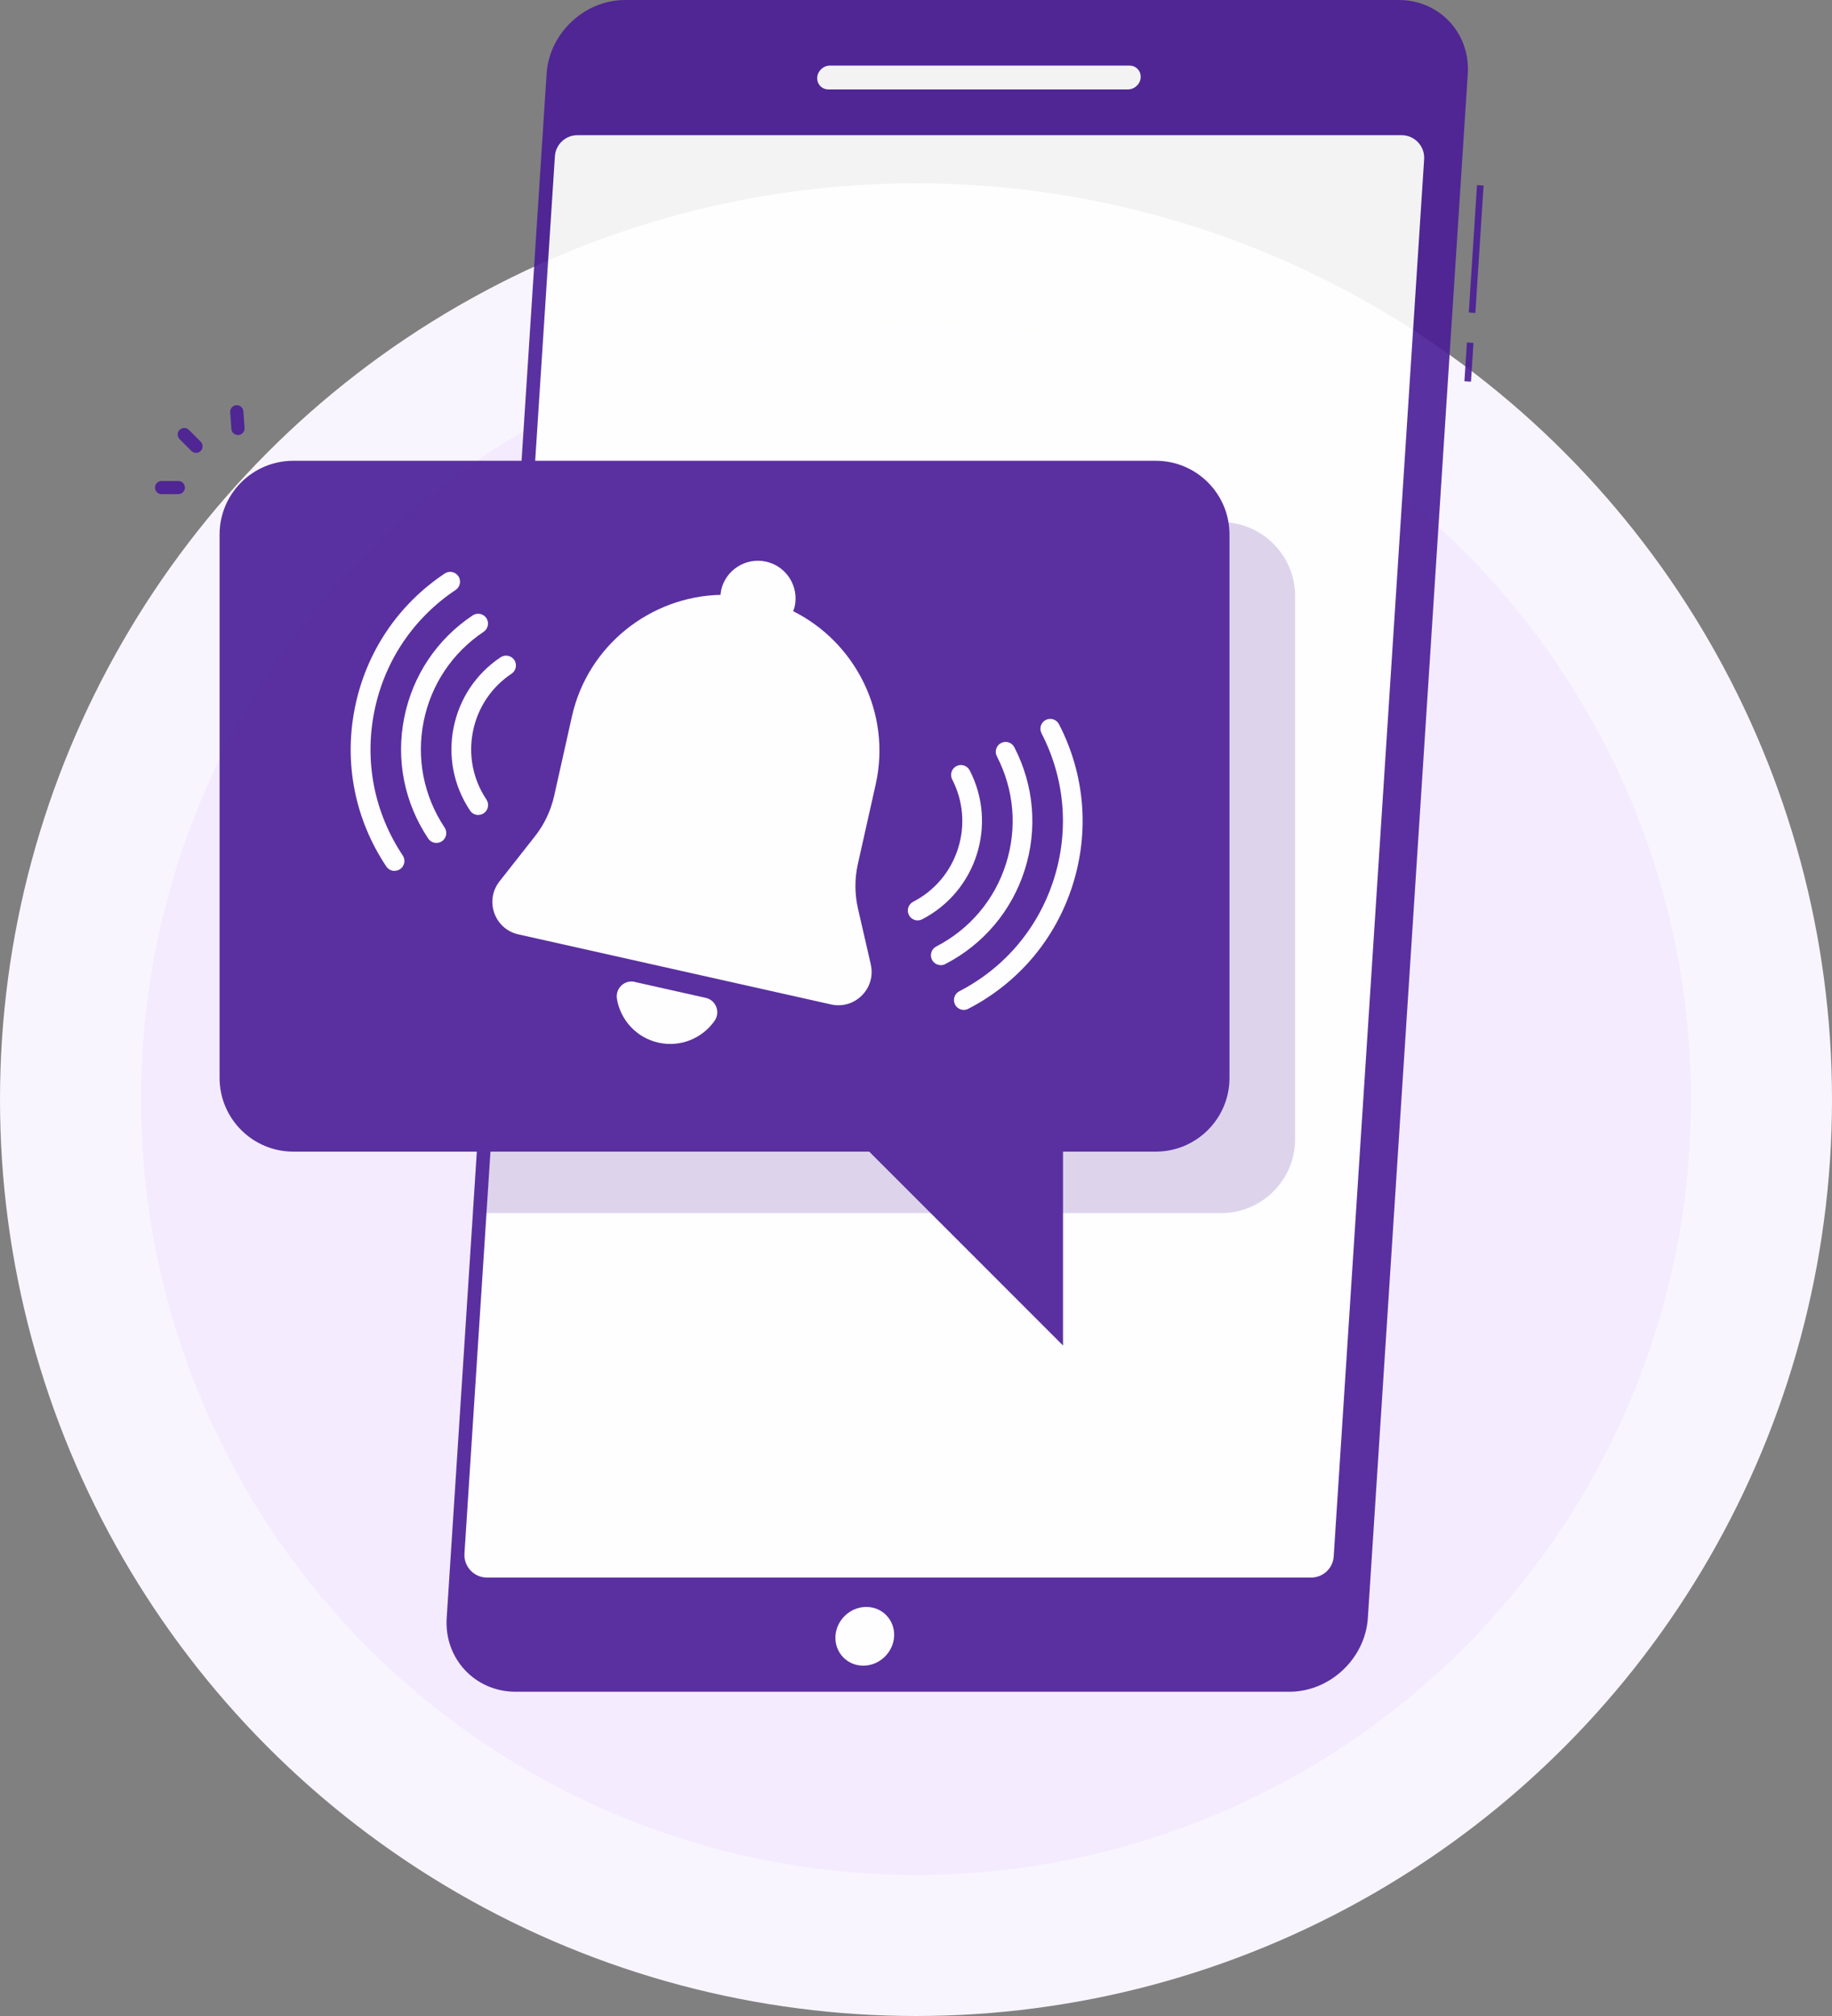 <svg width="130" height="143" viewBox="0 0 130 143" fill="none" xmlns="http://www.w3.org/2000/svg">
<rect x="0" y="0" width="130" height="143" fill="#808080" stroke="none"/>
<circle cx="65" cy="78" r="60" fill="#F4EBFF" stroke="#F9F5FF" stroke-width="10"/>
<g opacity="0.9">
<path d="M104.094 24.293L103.916 27.044L104.382 27.074L104.56 24.323L104.094 24.293Z" fill="#491C96"/>
<path d="M104.809 13.13L104.227 22.168L104.693 22.198L105.276 13.16L104.809 13.13Z" fill="#491C96"/>
<path d="M99.264 0H44.355C41.478 0 38.974 2.354 38.787 5.232L31.697 114.768C31.51 117.646 33.71 120 36.587 120H91.496C94.373 120 96.877 117.646 97.064 114.768L104.154 5.232C104.341 2.354 102.141 0 99.264 0Z" fill="#491C96"/>
<path d="M93.042 111.9H34.556C33.631 111.9 32.902 111.12 32.958 110.2L39.376 11.084C39.432 10.244 40.128 9.59 40.974 9.59H99.46C100.385 9.59 101.114 10.37 101.058 11.29L94.64 110.406C94.584 111.246 93.888 111.9 93.042 111.9Z" fill="white"/>
<path d="M80.042 6.343H58.784C58.317 6.343 57.962 5.965 57.99 5.498C58.018 5.031 58.424 4.652 58.891 4.652H80.149C80.617 4.652 80.972 5.031 80.944 5.498C80.915 5.965 80.509 6.343 80.042 6.343Z" fill="white"/>
<path d="M63.448 116.067C63.388 117.216 62.407 118.15 61.258 118.15C60.109 118.15 59.226 117.216 59.282 116.067C59.343 114.918 60.324 113.984 61.473 113.984C62.622 113.984 63.505 114.918 63.448 116.067Z" fill="white"/>
<path opacity="0.2" d="M86.669 37.042H36.726L33.555 86.046H86.669C89.547 86.046 91.901 83.692 91.901 80.814V42.269C91.901 39.391 89.547 37.037 86.669 37.037V37.042Z" fill="#491C96"/>
<path d="M82.014 32.684H20.814C17.924 32.684 15.582 35.026 15.582 37.915V76.456C15.582 79.346 17.924 81.688 20.814 81.688H82.014C84.903 81.688 87.246 79.346 87.246 76.456V37.915C87.246 35.026 84.903 32.684 82.014 32.684Z" fill="#491C96"/>
<path d="M13.914 32.123C13.792 32.123 13.675 32.076 13.582 31.988L12.746 31.152C12.564 30.969 12.564 30.675 12.746 30.493C12.928 30.311 13.223 30.311 13.405 30.493L14.241 31.329C14.423 31.511 14.423 31.805 14.241 31.988C14.147 32.081 14.031 32.123 13.909 32.123H13.914Z" fill="#491C96"/>
<path d="M12.654 35.052H11.467C11.21 35.052 11 34.842 11 34.585C11 34.328 11.21 34.118 11.467 34.118H12.654C12.911 34.118 13.121 34.328 13.121 34.585C13.121 34.842 12.911 35.052 12.654 35.052Z" fill="#491C96"/>
<path d="M16.886 30.857C16.643 30.857 16.438 30.67 16.419 30.423L16.335 29.241C16.317 28.984 16.513 28.76 16.77 28.741C17.031 28.723 17.251 28.919 17.269 29.176L17.354 30.357C17.372 30.614 17.176 30.838 16.919 30.857C16.91 30.857 16.896 30.857 16.886 30.857Z" fill="#491C96"/>
<path d="M56.645 76.653L75.432 95.439V76.653H56.645Z" fill="#491C96"/>
<path d="M61.794 68.417L60.883 64.451C60.645 63.41 60.641 62.331 60.874 61.289L62.14 55.637C63.27 50.597 60.711 45.566 56.282 43.352C56.32 43.249 56.362 43.147 56.39 43.035C56.712 41.596 55.806 40.162 54.367 39.84C52.928 39.517 51.495 40.423 51.172 41.862C51.149 41.974 51.144 42.086 51.13 42.194C46.179 42.306 41.718 45.767 40.587 50.807L39.322 56.459C39.088 57.501 38.626 58.477 37.962 59.318L35.445 62.518C34.37 63.882 35.09 65.9 36.785 66.278L58.973 71.248C60.669 71.626 62.177 70.108 61.79 68.417H61.794Z" fill="white"/>
<path d="M45.038 69.646C44.31 69.482 43.651 70.118 43.777 70.856C44.03 72.346 45.155 73.607 46.72 73.957C48.285 74.307 49.84 73.649 50.705 72.411C51.134 71.799 50.812 70.944 50.079 70.781L45.034 69.65L45.038 69.646Z" fill="white"/>
<path d="M27.996 61.775C27.772 61.775 27.548 61.668 27.412 61.462C25.189 58.132 24.395 54.138 25.18 50.214C25.964 46.29 28.225 42.904 31.556 40.681C31.878 40.466 32.312 40.554 32.527 40.872C32.742 41.194 32.653 41.629 32.336 41.844C29.318 43.857 27.268 46.926 26.558 50.485C25.848 54.044 26.567 57.664 28.58 60.682C28.795 61.004 28.706 61.439 28.389 61.654C28.267 61.733 28.132 61.77 28.001 61.77L27.996 61.775Z" fill="white"/>
<path d="M30.968 59.79C30.743 59.79 30.519 59.682 30.384 59.477C28.693 56.941 28.085 53.9 28.683 50.91C29.281 47.921 31.005 45.342 33.541 43.651C33.864 43.436 34.298 43.525 34.513 43.843C34.728 44.165 34.639 44.599 34.321 44.814C32.098 46.3 30.584 48.561 30.061 51.186C29.538 53.806 30.071 56.478 31.551 58.702C31.766 59.024 31.677 59.458 31.36 59.673C31.238 59.752 31.103 59.79 30.972 59.79H30.968Z" fill="white"/>
<path d="M33.939 57.809C33.715 57.809 33.491 57.702 33.355 57.496C32.192 55.754 31.777 53.661 32.188 51.611C32.599 49.556 33.781 47.785 35.523 46.622C35.845 46.407 36.28 46.496 36.495 46.814C36.709 47.136 36.621 47.57 36.303 47.785C34.874 48.738 33.897 50.196 33.561 51.882C33.225 53.568 33.561 55.287 34.519 56.716C34.733 57.039 34.645 57.473 34.327 57.688C34.206 57.767 34.075 57.805 33.939 57.805V57.809Z" fill="white"/>
<path d="M68.393 71.636C68.141 71.636 67.893 71.496 67.772 71.257C67.594 70.912 67.73 70.491 68.07 70.314C71.293 68.651 73.676 65.83 74.778 62.373C75.88 58.916 75.572 55.236 73.905 52.013C73.727 51.667 73.863 51.246 74.204 51.069C74.549 50.892 74.97 51.027 75.147 51.373C76.983 54.927 77.324 58.986 76.109 62.798C74.895 66.61 72.265 69.721 68.71 71.556C68.608 71.608 68.496 71.636 68.388 71.636H68.393Z" fill="white"/>
<path d="M66.758 68.459C66.506 68.459 66.258 68.319 66.137 68.081C65.959 67.735 66.095 67.315 66.436 67.138C68.813 65.909 70.57 63.83 71.382 61.285C72.195 58.734 71.966 56.025 70.738 53.647C70.56 53.302 70.696 52.881 71.037 52.704C71.382 52.526 71.803 52.662 71.98 53.008C73.377 55.717 73.638 58.809 72.714 61.71C71.789 64.615 69.785 66.983 67.076 68.385C66.973 68.436 66.861 68.464 66.753 68.464L66.758 68.459Z" fill="white"/>
<path d="M65.119 65.288C64.867 65.288 64.62 65.148 64.498 64.909C64.321 64.564 64.456 64.143 64.797 63.966C66.325 63.176 67.455 61.84 67.978 60.201C68.501 58.561 68.356 56.819 67.567 55.287C67.389 54.941 67.525 54.521 67.866 54.343C68.212 54.166 68.632 54.301 68.809 54.642C70.795 58.487 69.281 63.223 65.437 65.208C65.334 65.26 65.222 65.288 65.115 65.288H65.119Z" fill="white"/>
</g>
</svg>
